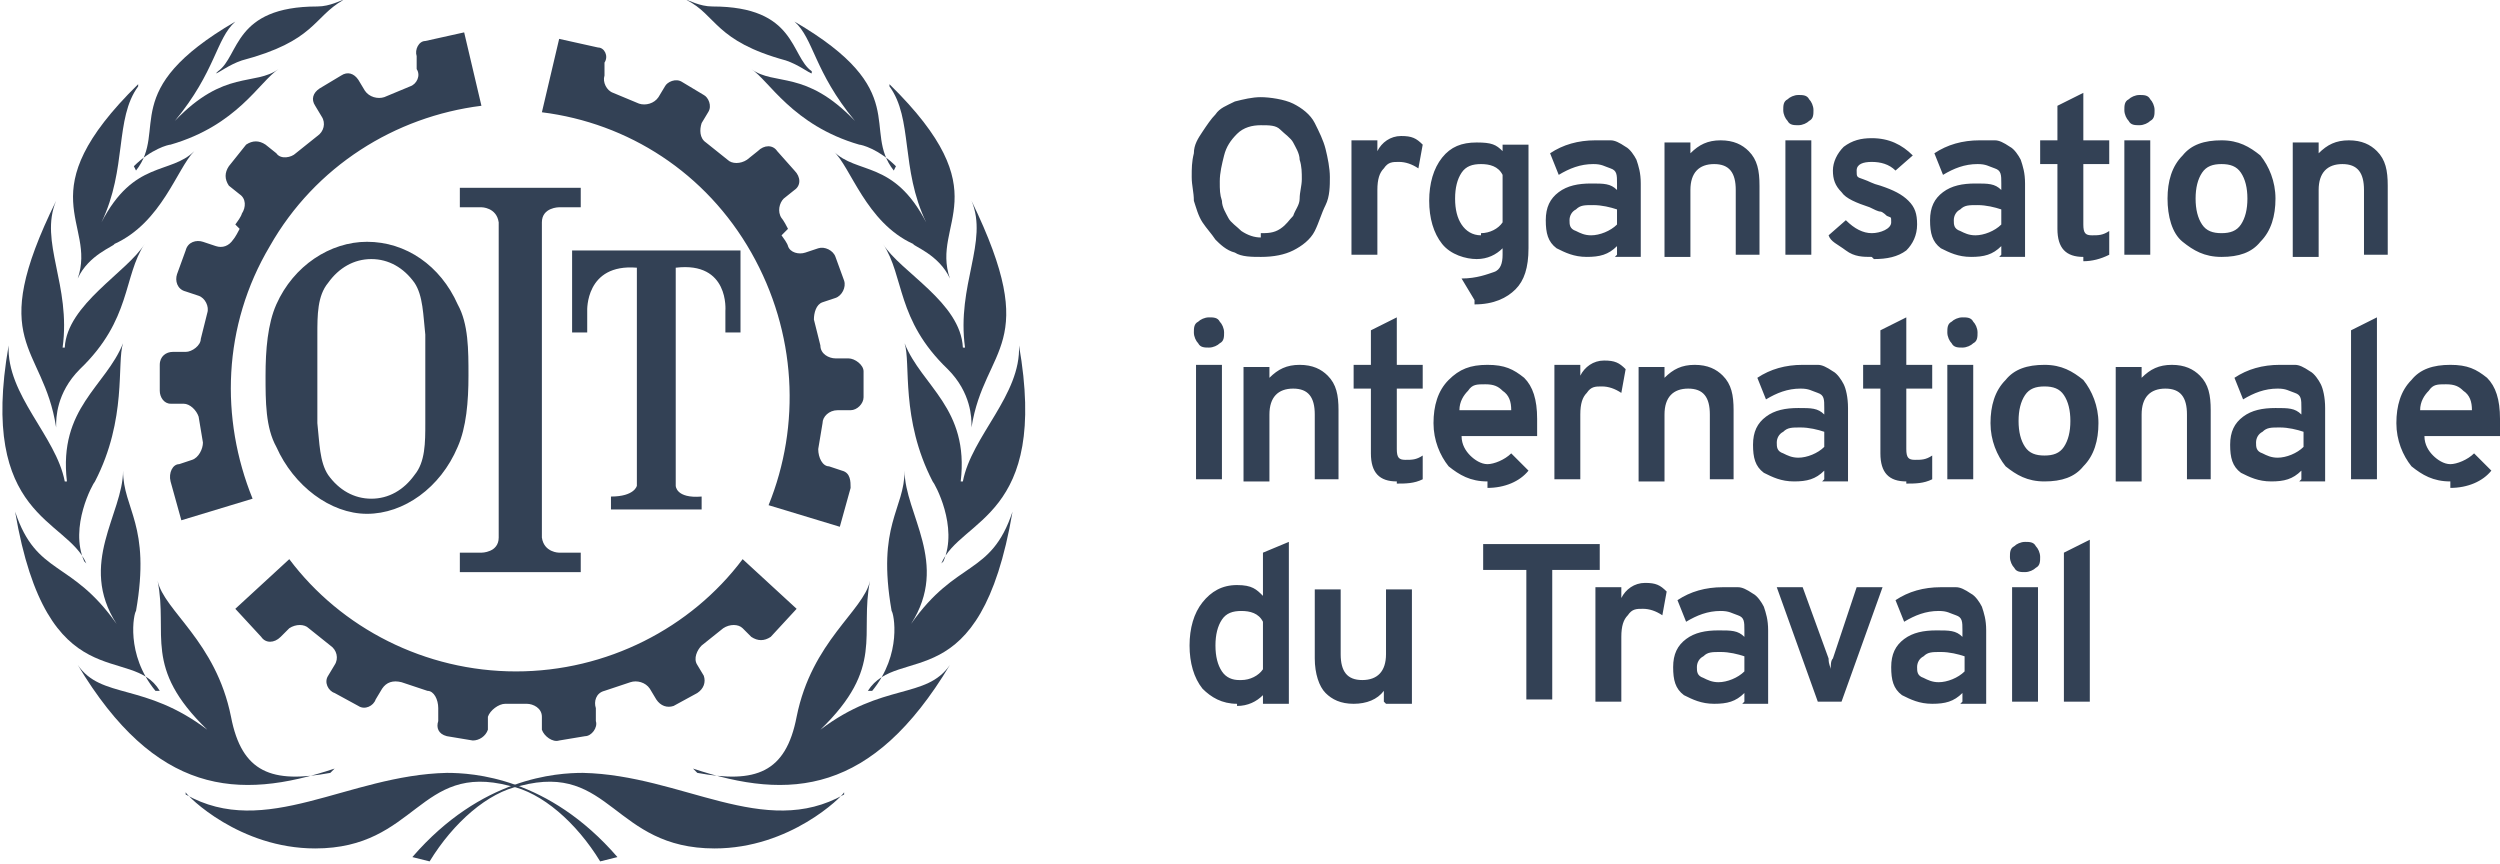 <?xml version="1.0" encoding="UTF-8"?>
<svg id="Calque_2" data-name="Calque 2" xmlns="http://www.w3.org/2000/svg" viewBox="0 0 115.8 40">
  <defs>
    <style>
      .cls-1 {
        fill: #334155;
      }
    </style>
  </defs>
  <g id="Calque_1-2" data-name="Calque 1">
    <g>
      <path class="cls-1" d="M58.4,11.9c-.4,0-.9,0-1.2-.2-.4-.1-.7-.4-.9-.6-.2-.3-.4-.5-.6-.8-.2-.3-.3-.7-.4-1,0-.4-.1-.7-.1-1.1s0-.7.1-1.1c0-.4.2-.7.4-1,.2-.3.4-.6.6-.8.2-.3.5-.4.9-.6.4-.1.8-.2,1.2-.2s1.1.1,1.5.3.8.5,1,.9c.2.4.4.8.5,1.2.1.4.2.9.2,1.3s0,.9-.2,1.3-.3.8-.5,1.2c-.2.4-.6.7-1,.9-.4.2-.9.3-1.5.3ZM58.4,10.8c.3,0,.6,0,.9-.2s.4-.4.6-.6c.1-.3.3-.5.3-.8s.1-.6.1-.9,0-.6-.1-.9c0-.3-.2-.6-.3-.8s-.4-.4-.6-.6-.5-.2-.9-.2-.8.1-1.1.4c-.3.3-.5.6-.6,1-.1.4-.2.8-.2,1.2s0,.6.1.9c0,.3.2.6.3.8s.4.4.6.6c.3.2.6.3.9.3h0ZM62.6,11.8v-5.3h1.2v.5c.2-.4.6-.7,1.1-.7s.7.1,1,.4l-.2,1.1c-.3-.2-.6-.3-.9-.3s-.5,0-.7.3c-.2.2-.3.5-.3,1v3h-1.2ZM68.3,13.9l-.6-1c.7,0,1.2-.2,1.5-.3s.4-.4.4-.8v-.3c-.3.3-.7.5-1.2.5s-1.2-.2-1.6-.7-.6-1.2-.6-2,.2-1.5.6-2,.9-.7,1.6-.7.9.1,1.2.4v-.3h1.2v4.8c0,.9-.2,1.5-.6,1.9-.4.4-1,.7-1.9.7ZM68.6,10.8c.4,0,.8-.2,1-.5v-2.2c-.2-.4-.6-.5-1-.5s-.7.1-.9.4c-.2.3-.3.7-.3,1.2s.1.9.3,1.2c.2.3.5.5.9.5ZM74.9,11.8v-.4c-.4.4-.8.5-1.4.5s-1-.2-1.4-.4c-.4-.3-.5-.7-.5-1.3s.2-1,.6-1.3c.4-.3.9-.4,1.5-.4s.9,0,1.2.3v-.3c0-.4,0-.6-.3-.7s-.4-.2-.8-.2c-.6,0-1.1.2-1.6.5l-.4-1c.6-.4,1.3-.6,2.1-.6s.5,0,.7,0c.2,0,.4.1.7.3.2.1.4.4.5.6.1.3.2.6.2,1.1v3.4s-1.2,0-1.2,0h0ZM73.7,10.9c.4,0,.9-.2,1.2-.5v-.7c-.3-.1-.7-.2-1.1-.2s-.6,0-.8.2c-.2.1-.3.3-.3.5s0,.4.3.5c.2.1.4.2.7.2ZM80.4,11.8v-3c0-.8-.3-1.2-1-1.2s-1.1.4-1.1,1.2v3.1h-1.2v-5.3h1.2v.5c.4-.4.8-.6,1.4-.6s1,.2,1.3.5c.4.4.5.9.5,1.6v3.2h-1.2ZM83.8,5.6c-.1.1-.3.2-.5.2s-.4,0-.5-.2c-.1-.1-.2-.3-.2-.5s0-.4.2-.5c.1-.1.3-.2.5-.2s.4,0,.5.2c.1.1.2.3.2.5s0,.4-.2.5ZM82.7,11.8v-5.3h1.2v5.3h-1.2ZM86.7,11.9c-.4,0-.8,0-1.2-.3s-.7-.4-.8-.7l.8-.7c.4.4.8.6,1.2.6s.9-.2.9-.5,0-.2-.2-.3c0,0-.2-.2-.3-.2s-.3-.1-.5-.2c-.6-.2-1.1-.4-1.3-.7-.3-.3-.4-.6-.4-1s.2-.8.5-1.1c.4-.3.8-.4,1.3-.4.8,0,1.4.3,1.9.8l-.8.7c-.3-.3-.7-.4-1.1-.4s-.7.1-.7.4,0,.3.3.4.4.2.8.3c.6.2,1,.4,1.3.7.3.3.4.6.4,1.1s-.2.9-.5,1.2c-.4.3-.9.4-1.5.4h0ZM92.7,11.8v-.4c-.4.4-.8.5-1.4.5s-1-.2-1.4-.4c-.4-.3-.5-.7-.5-1.3s.2-1,.6-1.3c.4-.3.9-.4,1.5-.4s.9,0,1.2.3v-.3c0-.4,0-.6-.3-.7s-.4-.2-.8-.2c-.6,0-1.1.2-1.6.5l-.4-1c.6-.4,1.3-.6,2.1-.6s.5,0,.7,0c.2,0,.4.1.7.3.2.1.4.4.5.6.1.3.2.6.2,1.1v3.4s-1.2,0-1.2,0ZM91.5,10.9c.4,0,.9-.2,1.2-.5v-.7c-.3-.1-.7-.2-1.1-.2s-.6,0-.8.2c-.2.1-.3.3-.3.5s0,.4.3.5c.2.1.4.2.7.2h0ZM96.5,11.9c-.8,0-1.2-.4-1.2-1.3v-3h-.8v-1.1h.8v-1.6l1.2-.6v2.2h1.2v1.1h-1.2v2.8c0,.4.1.5.4.5s.5,0,.8-.2v1.1c-.4.2-.8.3-1.2.3ZM99.6,5.6c-.1.1-.3.2-.5.2s-.4,0-.5-.2c-.1-.1-.2-.3-.2-.5s0-.4.2-.5c.1-.1.3-.2.5-.2s.4,0,.5.2c.1.1.2.3.2.5,0,.2,0,.4-.2.5ZM98.4,11.8v-5.3h1.2v5.3h-1.2ZM102.9,11.9c-.8,0-1.3-.3-1.8-.7s-.7-1.2-.7-2,.2-1.5.7-2c.4-.5,1-.7,1.8-.7s1.3.3,1.8.7c.4.5.7,1.2.7,2s-.2,1.5-.7,2c-.4.5-1,.7-1.8.7ZM102.9,10.8c.4,0,.7-.1.9-.4.2-.3.3-.7.3-1.2s-.1-.9-.3-1.2c-.2-.3-.5-.4-.9-.4s-.7.1-.9.4c-.2.3-.3.7-.3,1.2s.1.9.3,1.2c.2.3.5.4.9.4ZM109.5,11.8v-3c0-.8-.3-1.2-1-1.2s-1.1.4-1.1,1.2v3.1h-1.2v-5.3h1.2v.5c.4-.4.8-.6,1.4-.6s1,.2,1.3.5c.4.4.5.9.5,1.6v3.2h-1.2ZM56.5,15.9c-.1.1-.3.2-.5.2s-.4,0-.5-.2c-.1-.1-.2-.3-.2-.5s0-.4.2-.5c.1-.1.3-.2.5-.2s.4,0,.5.2c.1.1.2.3.2.5,0,.2,0,.4-.2.5ZM55.4,22.2v-5.3h1.2v5.3h-1.2ZM60.9,22.2v-3c0-.8-.3-1.2-1-1.2s-1.1.4-1.1,1.2v3.1h-1.2v-5.3h1.2v.5c.4-.4.8-.6,1.4-.6s1,.2,1.3.5c.4.4.5.9.5,1.6v3.2h-1.2s0,0,0,0ZM64.7,22.3c-.8,0-1.2-.4-1.2-1.3v-3h-.8v-1.1h.8v-1.6l1.2-.6v2.2h1.2v1.1h-1.2v2.8c0,.4.1.5.4.5s.5,0,.8-.2v1.1c-.4.2-.8.2-1.2.2h0ZM68.9,22.3c-.8,0-1.3-.3-1.8-.7-.4-.5-.7-1.2-.7-2s.2-1.5.7-2,1-.7,1.8-.7,1.2.2,1.7.6c.4.4.6,1,.6,1.9s0,.5,0,.8h-3.5c0,.4.2.7.4.9.2.2.5.4.8.4s.8-.2,1.1-.5l.8.8c-.4.5-1.1.8-1.9.8h0ZM67.7,19h2.3c0-.4-.1-.7-.4-.9-.2-.2-.4-.3-.8-.3s-.6,0-.8.3c-.2.2-.4.5-.4.9ZM72,22.2v-5.3h1.2v.5c.2-.4.6-.7,1.1-.7s.7.1,1,.4l-.2,1.1c-.3-.2-.6-.3-.9-.3s-.5,0-.7.3c-.2.2-.3.5-.3,1v3h-1.2ZM79.2,22.2v-3c0-.8-.3-1.2-1-1.2s-1.1.4-1.1,1.2v3.1h-1.2v-5.3h1.2v.5c.4-.4.8-.6,1.4-.6s1,.2,1.3.5c.4.4.5.9.5,1.6v3.2h-1.2s0,0,0,0ZM84.5,22.2v-.4c-.4.4-.8.5-1.4.5s-1-.2-1.4-.4c-.4-.3-.5-.7-.5-1.3s.2-1,.6-1.3c.4-.3.9-.4,1.5-.4s.9,0,1.2.3v-.3c0-.4,0-.6-.3-.7s-.4-.2-.8-.2c-.6,0-1.1.2-1.6.5l-.4-1c.6-.4,1.3-.6,2.1-.6s.5,0,.7,0c.2,0,.4.1.7.3.2.1.4.4.5.6s.2.6.2,1.1v3.4h-1.2ZM83.3,21.2c.4,0,.9-.2,1.2-.5v-.7c-.3-.1-.7-.2-1.1-.2s-.6,0-.8.2c-.2.1-.3.3-.3.5s0,.4.3.5c.2.1.4.2.7.2h0ZM88.3,22.3c-.8,0-1.2-.4-1.2-1.3v-3h-.8v-1.1h.8v-1.6l1.2-.6v2.2h1.2v1.1h-1.2v2.8c0,.4.1.5.4.5s.5,0,.8-.2v1.1c-.4.2-.8.2-1.2.2h0ZM91.4,15.9c-.1.1-.3.2-.5.2s-.4,0-.5-.2c-.1-.1-.2-.3-.2-.5s0-.4.2-.5c.1-.1.3-.2.5-.2s.4,0,.5.2c.1.1.2.3.2.5s0,.4-.2.5ZM90.2,22.2v-5.3h1.2v5.3h-1.2ZM94.7,22.3c-.8,0-1.3-.3-1.8-.7-.4-.5-.7-1.2-.7-2s.2-1.5.7-2c.4-.5,1-.7,1.8-.7s1.3.3,1.8.7c.4.5.7,1.2.7,2s-.2,1.5-.7,2c-.4.5-1,.7-1.8.7ZM94.7,21.1c.4,0,.7-.1.9-.4.2-.3.3-.7.3-1.2s-.1-.9-.3-1.2-.5-.4-.9-.4-.7.1-.9.4c-.2.3-.3.7-.3,1.2s.1.9.3,1.2c.2.3.5.4.9.4ZM101.3,22.2v-3c0-.8-.3-1.2-1-1.2s-1.1.4-1.1,1.2v3.1h-1.2v-5.3h1.2v.5c.4-.4.8-.6,1.4-.6s1,.2,1.3.5c.4.4.5.9.5,1.6v3.2h-1.2s0,0,0,0ZM106.6,22.2v-.4c-.4.4-.8.5-1.4.5s-1-.2-1.4-.4c-.4-.3-.5-.7-.5-1.3s.2-1,.6-1.3c.4-.3.9-.4,1.5-.4s.9,0,1.2.3v-.3c0-.4,0-.6-.3-.7s-.4-.2-.8-.2c-.6,0-1.1.2-1.6.5l-.4-1c.6-.4,1.3-.6,2.1-.6s.5,0,.7,0c.2,0,.4.1.7.3.2.1.4.4.5.6s.2.6.2,1.1v3.4h-1.2ZM105.5,21.2c.4,0,.9-.2,1.2-.5v-.7c-.3-.1-.7-.2-1.1-.2s-.6,0-.8.2c-.2.1-.3.3-.3.5s0,.4.3.5c.2.1.4.2.7.2h0ZM108.9,22.2v-6.9l1.2-.6v7.5h-1.2ZM113.5,22.3c-.8,0-1.3-.3-1.8-.7-.4-.5-.7-1.2-.7-2s.2-1.5.7-2c.4-.5,1-.7,1.8-.7s1.2.2,1.7.6c.4.4.6,1,.6,1.9s0,.5,0,.8h-3.5c0,.4.2.7.4.9.2.2.5.4.8.4s.8-.2,1.1-.5l.8.8c-.4.5-1.1.8-1.9.8ZM112.2,19h2.3c0-.4-.1-.7-.4-.9-.2-.2-.4-.3-.8-.3s-.6,0-.8.3c-.2.2-.4.5-.4.9ZM57.3,32.6c-.7,0-1.2-.3-1.6-.7-.4-.5-.6-1.2-.6-2s.2-1.5.6-2,.9-.8,1.6-.8.9.2,1.2.5v-2l1.2-.5v7.5h-1.2v-.4c-.3.3-.7.5-1.2.5h0ZM57.5,31.5c.4,0,.8-.2,1-.5v-2.2c-.2-.4-.6-.5-1-.5s-.7.1-.9.4c-.2.3-.3.7-.3,1.2s.1.9.3,1.2c.2.3.5.4.8.4h0ZM64.1,32.5v-.5c-.3.4-.8.6-1.4.6s-1-.2-1.3-.5-.5-.9-.5-1.6v-3.2h1.2v3c0,.8.3,1.2,1,1.2s1.1-.4,1.1-1.2v-3h1.2v5.3h-1.2s0,0,0,0ZM71.9,26.4v6h-1.2v-6h-2v-1.2h5.4v1.2h-2.1ZM73.9,32.5v-5.3h1.2v.5c.2-.4.6-.7,1.1-.7s.7.1,1,.4l-.2,1.1c-.3-.2-.6-.3-.9-.3s-.5,0-.7.3c-.2.2-.3.5-.3,1v3h-1.2ZM80.8,32.5v-.4c-.4.4-.8.5-1.4.5s-1-.2-1.4-.4c-.4-.3-.5-.7-.5-1.3s.2-1,.6-1.3c.4-.3.9-.4,1.5-.4s.9,0,1.2.3v-.3c0-.4,0-.6-.3-.7s-.4-.2-.8-.2c-.6,0-1.1.2-1.6.5l-.4-1c.6-.4,1.3-.6,2.1-.6s.5,0,.7,0c.2,0,.4.1.7.3.2.1.4.4.5.6.1.3.2.6.2,1.1v3.4h-1.2s0,0,0,0ZM79.6,31.6c.4,0,.9-.2,1.2-.5v-.7c-.3-.1-.7-.2-1.1-.2s-.6,0-.8.2c-.2.1-.3.3-.3.5s0,.4.3.5c.2.1.4.2.7.2h0ZM84.2,32.5l-1.9-5.3h1.2l1.2,3.3c0,.3.1.4.1.5,0-.2,0-.4.1-.5l1.1-3.3h1.2l-1.9,5.3h-1.2ZM90.9,32.5v-.4c-.4.4-.8.5-1.4.5s-1-.2-1.4-.4c-.4-.3-.5-.7-.5-1.3s.2-1,.6-1.3c.4-.3.9-.4,1.5-.4s.9,0,1.2.3v-.3c0-.4,0-.6-.3-.7s-.4-.2-.8-.2c-.6,0-1.1.2-1.6.5l-.4-1c.6-.4,1.3-.6,2.1-.6s.5,0,.7,0c.2,0,.4.1.7.3.2.1.4.4.5.6.1.3.2.6.2,1.1v3.4h-1.2ZM89.8,31.6c.4,0,.9-.2,1.2-.5v-.7c-.3-.1-.7-.2-1.1-.2s-.6,0-.8.2c-.2.1-.3.3-.3.5s0,.4.3.5c.2.1.4.2.7.2h0ZM94.3,26.3c-.1.1-.3.2-.5.2s-.4,0-.5-.2c-.1-.1-.2-.3-.2-.5s0-.4.2-.5c.1-.1.3-.2.5-.2s.4,0,.5.2c.1.1.2.3.2.5s0,.4-.2.5ZM93.2,32.5v-5.3h1.2v5.3h-1.2ZM95.6,32.5v-6.9l1.2-.6v7.5h-1.2s0,0,0,0ZM11.1,10.6c-.2.4-.3.5-.3.5-.2.3-.5.4-.8.3l-.6-.2c-.3-.1-.7,0-.8.4l-.4,1.1c-.1.3,0,.7.4.8l.6.2c.3.1.5.5.4.8l-.3,1.2c0,.3-.4.6-.7.6h-.6c-.3,0-.6.2-.6.6v1.2c0,.3.2.6.5.6h.6c.3,0,.6.3.7.6l.2,1.2c0,.3-.2.7-.5.8l-.6.2c-.3,0-.5.4-.4.8l.5,1.8,3.3-1c-1.5-3.7-1.4-8,.8-11.7,2.1-3.7,5.8-6,9.8-6.5l-.8-3.4-1.8.4c-.3,0-.5.4-.4.7v.6c.2.3,0,.7-.3.8l-1.2.5c-.3.1-.7,0-.9-.3l-.3-.5c-.2-.3-.5-.4-.8-.2l-1,.6c-.3.2-.4.5-.2.8l.3.5c.2.3.1.7-.2.9l-1,.8c-.2.2-.7.3-.9,0l-.5-.4c-.3-.2-.6-.2-.9,0l-.8,1c-.2.3-.2.6,0,.9l.5.4c.3.2.3.6.1.9,0,0,0,.1-.3.5h0ZM23.8,32.6c.4,0,.6,0,.6,0,.3,0,.7.2.7.6v.6c.1.3.5.6.8.5l1.2-.2c.3,0,.6-.4.5-.7v-.6c-.1-.3,0-.7.4-.8l1.2-.4c.3-.1.7,0,.9.3l.3.5c.2.3.5.4.8.3l1.1-.6c.3-.2.4-.5.3-.8l-.3-.5c-.2-.3,0-.7.2-.9l1-.8c.3-.2.7-.2.9,0l.4.4c.3.2.6.2.9,0l1.2-1.3-2.5-2.3c-2.4,3.2-6.3,5.2-10.5,5.2s-8.1-2-10.5-5.2l-2.5,2.3,1.2,1.3c.2.3.6.3.9,0l.4-.4c.3-.2.7-.2.9,0l1,.8c.3.2.4.6.2.9l-.3.5c-.2.3,0,.7.3.8l1.1.6c.3.2.7,0,.8-.3l.3-.5c.2-.3.5-.4.9-.3l1.2.4c.3,0,.5.4.5.8v.6c-.1.3,0,.6.4.7l1.2.2c.3,0,.6-.2.7-.5v-.6c.1-.3.5-.6.8-.6,0,0,.2,0,.6,0ZM36.5,10.6c-.2-.4-.3-.5-.3-.5-.2-.3-.1-.7.1-.9l.5-.4c.3-.2.3-.6,0-.9l-.8-.9c-.2-.3-.6-.3-.9,0l-.5.4c-.3.2-.7.2-.9,0l-1-.8c-.3-.2-.3-.6-.2-.9l.3-.5c.2-.3,0-.7-.2-.8l-1-.6c-.3-.2-.7,0-.8.2l-.3.5c-.2.3-.6.4-.9.3l-1.2-.5c-.3-.1-.5-.5-.4-.8v-.6c.2-.3,0-.7-.3-.7l-1.8-.4-.8,3.4c4,.5,7.6,2.8,9.7,6.5,2.1,3.7,2.3,8,.8,11.7l3.3,1,.5-1.8c0-.3,0-.7-.4-.8l-.6-.2c-.3,0-.5-.4-.5-.8l.2-1.2c0-.3.3-.6.7-.6h.6c.3,0,.6-.3.6-.6v-1.2c0-.3-.4-.6-.7-.6h-.6c-.3,0-.7-.2-.7-.6l-.3-1.2c0-.3.1-.7.4-.8l.6-.2c.3-.1.5-.5.4-.8l-.4-1.1c-.1-.3-.5-.5-.8-.4l-.6.2c-.3.1-.7,0-.8-.3,0,0,0-.1-.3-.5h0ZM4.8,10.3s0,0,0,0c0,0,0,0,0,0ZM10,3.4h0c.1,0,.6-.4,1.2-.6C14.6,1.9,14.5.8,15.9,0h0c-.1,0-.6.3-1.2.3-3.9,0-3.6,2.3-4.6,3Z"/>
      <path class="cls-1" d="M6.2,7.7h0c.8-.8,1.6-1,1.7-1,3.1-.9,4.1-2.9,5-3.5h0c-1.1.8-2.5,0-4.8,2.4,0,0,0,0,0,0,1.9-2.3,1.9-3.8,2.8-4.6h0c-5.5,3.2-3.1,5-4.6,6.9Z"/>
      <path class="cls-1" d="M6.4,3.9c-5.2,5.1-1.9,6.4-2.8,9h0c.5-1.1,1.7-1.5,1.7-1.6,2.2-1,2.9-3.5,3.7-4.3h0c-1.1,1.1-2.8.4-4.3,3.3,0,0,0,0,0,0,1.2-2.5.6-4.8,1.7-6.3,0,0,0,0,0,0h0Z"/>
      <path class="cls-1" d="M2.6,19.7h0c0-.3,0-1.5,1.1-2.6,2.4-2.3,2-4.3,3-5.8h0c-.8,1.3-3.6,2.8-3.7,4.8h-.1c.4-2.9-1.1-4.9-.3-6.8,0,0,0,0,0,0-3.3,6.7-.6,6.6,0,10.5Z"/>
      <path class="cls-1" d="M3.9,26h0c-.7-1.6.4-3.6.5-3.7,1.5-2.9,1-5.5,1.3-6.4h0c-.8,2-3,3-2.6,6.4h-.1c-.4-2.1-2.7-4-2.6-6.3h0c-1.4,8,2.7,8,3.6,10.1Z"/>
      <path class="cls-1" d="M7.2,32h0c-1.4-1.7-1-3.6-.9-3.7.7-4-.6-4.7-.6-6.5h0c0,2-2.1,4.3-.3,7.1h0c-2.1-3-3.7-2.2-4.7-5.2,0,0,0,0,0,0,1.5,8.8,5.4,6.1,6.7,8.3Z"/>
      <path class="cls-1" d="M15.3,35.8h0c-2.7.5-4.1,0-4.6-2.6-.7-3.5-3.1-4.9-3.4-6.3,0,0,0,0,0,0,.5,2.5-.7,4,2.3,6.9h0c-2.9-2.2-4.9-1.4-6-3,0,0,0,0,0,0,3.6,6,7.4,6.3,11.9,4.8Z"/>
      <path class="cls-1" d="M8.6,36.8h0c3.7,2.1,7.5-.9,12.1-1,1.2,0,4.7.2,7.9,3.9l-.8.2c-1.1-1.8-2.7-3.2-4.2-3.5-4.2-1.1-4.3,2.9-9,2.9-3.5,0-5.9-2.4-6-2.6h0ZM42.8,10.3s0,0,0,0c0,0,0,0,0,0Z"/>
      <path class="cls-1" d="M42.8,10.3s0,0,0,0c0,0,0,0,0,0ZM4.8,10.3s0,0,0,0c0,0,0,0,0,0Z"/>
      <path class="cls-1" d="M42.8,10.3s0,0,0,0c0,0,0,0,0,0ZM37.6,3.4h0c-.1,0-.6-.4-1.2-.6-3.3-.9-3.2-2.1-4.6-2.8h0c.1,0,.6.3,1.2.3,3.9,0,3.6,2.3,4.6,3Z"/>
      <path class="cls-1" d="M41.5,7.7h0c-.8-.8-1.6-1-1.7-1-3.1-.9-4.2-3-5-3.5h0c1.1.8,2.5,0,4.8,2.4,0,0,0,0,0,0-1.9-2.3-1.9-3.8-2.8-4.6h0c5.5,3.2,3.1,5,4.6,6.9Z"/>
      <path class="cls-1" d="M41.2,3.9c5.2,5.1,1.9,6.4,2.8,9h0c-.5-1.1-1.7-1.5-1.7-1.6-2.2-1-2.9-3.6-3.7-4.3h0c1.1,1.1,2.8.4,4.3,3.3,0,0,0,0,0,0-1.2-2.5-.6-4.8-1.7-6.3,0,0,0,0,0,0h0Z"/>
      <path class="cls-1" d="M45,19.7h0c0-.3,0-1.5-1.1-2.6-2.4-2.3-2-4.3-3-5.8h0c.8,1.3,3.6,2.7,3.7,4.8h.1c-.4-2.9,1.1-4.9.3-6.8,0,0,0,0,0,0,3.3,6.8.6,6.7,0,10.5Z"/>
      <path class="cls-1" d="M43.7,26h0c.7-1.6-.4-3.6-.5-3.7-1.5-2.9-1-5.5-1.3-6.4h0c.8,2,3,3,2.6,6.4h.1c.4-2.1,2.7-4,2.6-6.3h0c1.4,8-2.7,8-3.6,10.1h0Z"/>
      <path class="cls-1" d="M40.4,32h0c1.4-1.7,1-3.6.9-3.7-.7-4,.6-4.7.6-6.5h0c0,2,2.1,4.3.3,7.1h0c2.1-3,3.7-2.2,4.7-5.2,0,0,0,0,0,0-1.5,8.8-5.3,6.1-6.7,8.3h0Z"/>
      <path class="cls-1" d="M32.3,35.8h0c2.7.5,4.1,0,4.6-2.6.7-3.5,3.1-4.9,3.4-6.3,0,0,0,0,0,0-.5,2.5.7,4-2.3,6.9h0c2.9-2.2,4.9-1.4,6-3,0,0,0,0,0,0-3.6,6-7.4,6.3-11.9,4.8Z"/>
      <path class="cls-1" d="M39.1,36.8h0c-3.7,2.1-7.5-.9-12.1-1-1.2,0-4.7.2-7.9,3.9l.8.2c1.1-1.8,2.7-3.2,4.2-3.5,4.2-1.1,4.3,2.9,9,2.9,3.5,0,5.9-2.4,6-2.6h0ZM4.8,10.3s0,0,0,0c0,0,0,0,0,0Z"/>
      <path class="cls-1" d="M4.8,10.3s0,0,0,0c0,0,0,0,0,0ZM42.8,10.3s0,0,0,0c0,0,0,0,0,0ZM25.1,10.3c0-.7.8-.7.8-.7h1v-.9h-5.6v.9h1s.7,0,.8.7v14.6c0,.7-.8.7-.8.7h-1v.9h5.6v-.9h-1s-.7,0-.8-.7v-14.6Z"/>
      <path class="cls-1" d="M34.3,11.6v3.8h-.7v-1s.2-2.3-2.3-2v10.1s0,.6,1.2.5v.6h-4.2v-.6c1.1,0,1.2-.5,1.2-.5v-10.1c-2.4-.2-2.3,2-2.3,2v1h-.7v-3.8h7.9,0ZM17,11.2h0c-1.7,0-3.4,1.1-4.2,2.9-.4.9-.5,2.1-.5,3.3s0,2.4.5,3.3c.8,1.8,2.5,3.1,4.2,3.1h0c1.7,0,3.4-1.2,4.2-3.1.4-.9.5-2.1.5-3.3s0-2.4-.5-3.3c-.8-1.8-2.4-2.9-4.2-2.9ZM19.7,17.6c0,1.1,0,2,0,2,0,.9,0,1.8-.5,2.4-.5.7-1.2,1.1-2,1.1h0s0,0,0,0h0c-.8,0-1.5-.4-2-1.1-.4-.6-.4-1.5-.5-2.4,0,0,0-.9,0-2h0c0-1.2,0-2.1,0-2.1,0-.9,0-1.8.5-2.4.5-.7,1.2-1.1,2-1.1h0s0,0,0,0h0c.8,0,1.5.4,2,1.1.4.6.4,1.5.5,2.4,0,0,0,.9,0,2,0,0,0,0,0,0Z"/>
    </g>
  </g>
</svg>
